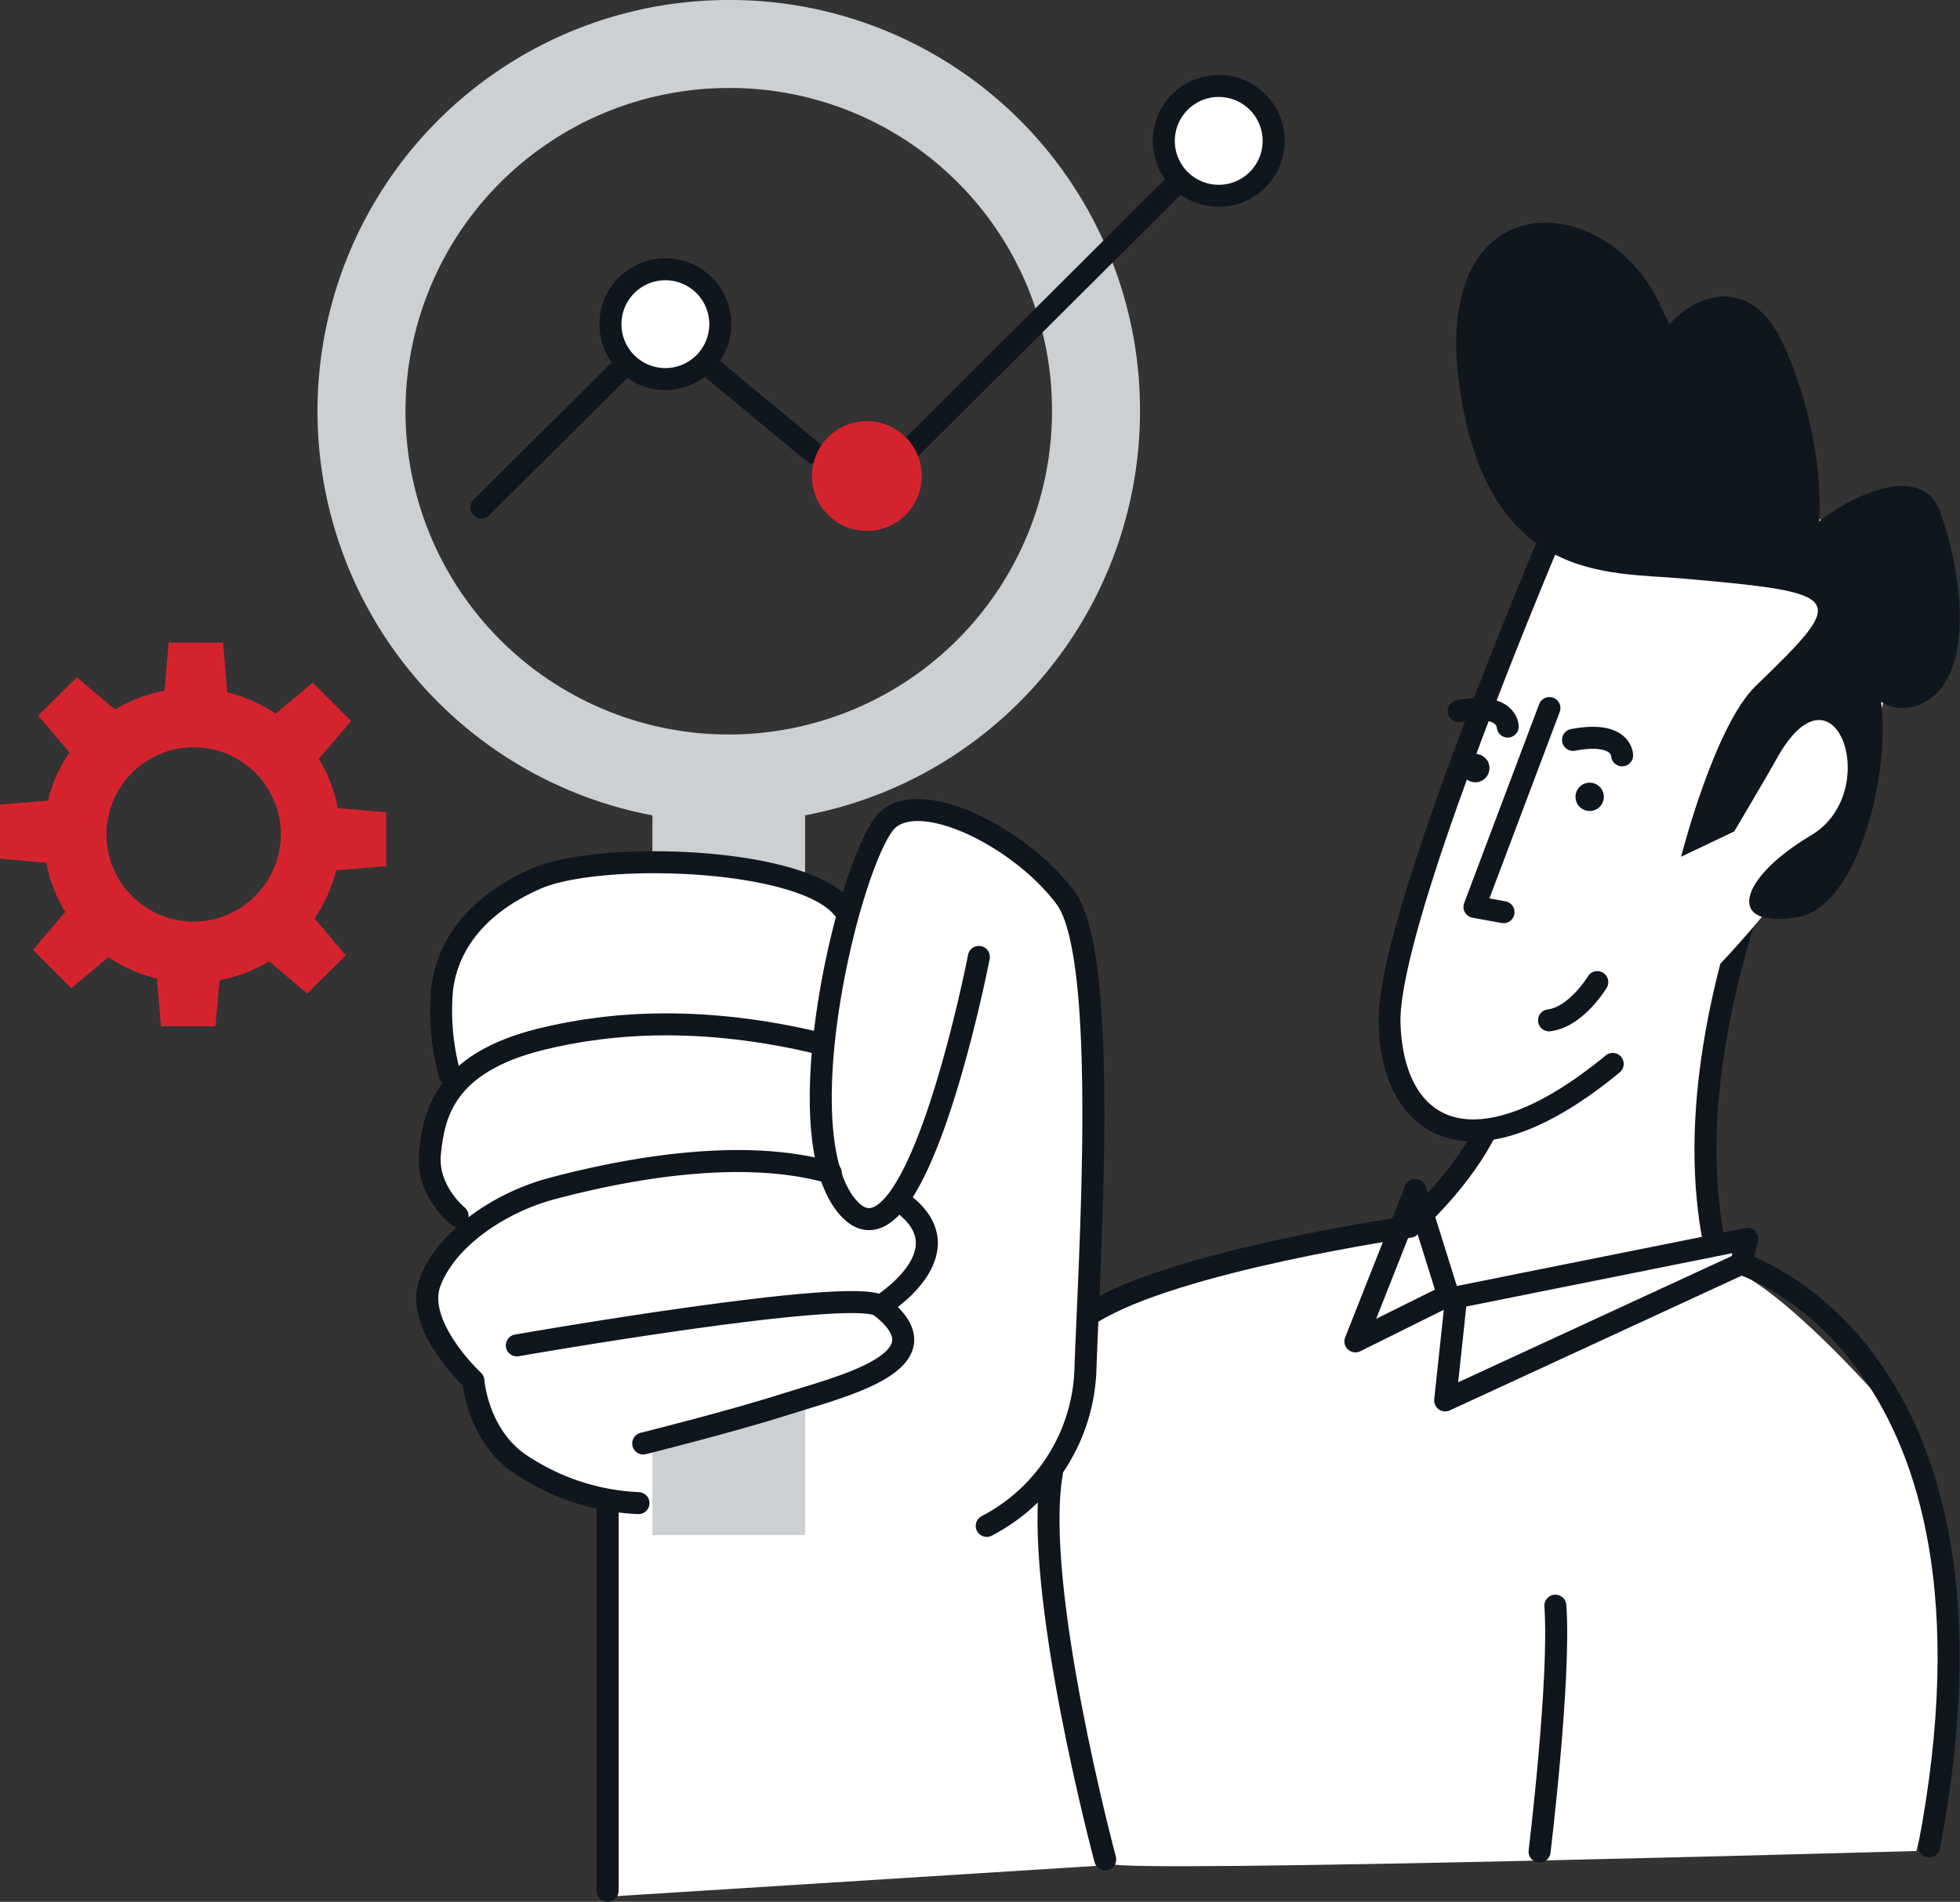 <svg xmlns="http://www.w3.org/2000/svg" width="177.616" height="172.34" viewBox="0 0 177.616 172.34">
  <rect x="0" y="0" width="177.616" height="172.34" fill="#333333" stroke="none"/>
  <g id="Gruppe_10921" data-name="Gruppe 10921" transform="translate(0 3.987)">
    <g id="Gruppe_5" data-name="Gruppe 5" transform="translate(0 0)">
      <path id="Pfad_33587" data-name="Pfad 33587" d="M2718.5,805.775s8.051-28.445-2.863-40.535-14.314-12.267-14.314-12.267-24.691-3.2-32.028-2.844-23.706,5.956-25.406,7.822.358,6.045-.448,8-3.13,6.311-3.13,6.311,1.664,25.358,5.278,34.668c.344.889,72.911-1.156,72.911-1.156" transform="translate(-2544.841 -642.024)" fill="#fff"/>
      <path id="Pfad_33591" data-name="Pfad 33591" d="M2586.589,720.345v-4.9l-4.39-.372a13.245,13.245,0,0,0-1.719-4.459l2.938-3.434-3.483-3.477-3.366,2.817a13.471,13.471,0,0,0-4.389-1.94l-.368-4.494-4.938-.011-.372,4.359a13.445,13.445,0,0,0-4.489,1.709l-3.457-2.918-3.5,3.461,2.838,3.345a13.214,13.214,0,0,0-1.954,4.361l-4.349.366v4.9l4.2.372a13.178,13.178,0,0,0,1.719,4.457l-2.938,3.436,3.483,3.475,3.366-2.817a13.373,13.373,0,0,0,4.392,1.939l.364,4.325h4.938l.376-4.176a13.469,13.469,0,0,0,4.484-1.712l3.457,2.919,3.5-3.46-2.837-3.346a13.3,13.3,0,0,0,1.955-4.361Zm-17.5,5.016a7.9,7.9,0,1,1,7.953-7.9,7.928,7.928,0,0,1-7.953,7.9" transform="translate(-2551.592 -645.831)" fill="#d5232e"/>
      <path id="Pfad_34451" data-name="Pfad 34451" d="M2649.566,809.168c-.067-.245-6.57-24.717-4.82-34.794a.531.531,0,0,0-.017-.237,16.75,16.75,0,0,0,3.065-9.259c.045-1.32.114-2.917.193-4.706.544-12.528,1.457-33.5-2.085-38.3-2.994-4.054-8.826-7.709-13-8.15a4.892,4.892,0,0,0-3.891.956c-1.051.929-2.355,3.961-3.5,7.888-4.215-4.644-22.233-5.241-28.2-2.644-5.322,2.315-8.486,6.133-8.91,10.753a22.394,22.394,0,0,0,.737,7.669.536.536,0,0,0,.514.381.519.519,0,0,0,.155-.024.305.305,0,0,0,.042-.023,10.856,10.856,0,0,0-2.52,6.566c-.384,3.624,3.322,6.72,3.448,6.821a.594.594,0,0,0,.1.054,11.93,11.93,0,0,0-3.514,4.733c-1.414,3.858,3.022,8.442,3.924,9.321.121,1.05.871,5.636,4.892,8.031a20.833,20.833,0,0,0,7.255,2.913l0,.007v35.023a.537.537,0,0,0,.538.535h.033l45.09-2.845a.544.544,0,0,0,.4-.222.534.534,0,0,0,.083-.45" transform="translate(-2548.892 -644.795)" fill="#fff"/>
      <rect id="Rechteck_6477" data-name="Rechteck 6477" width="13.836" height="9.719" transform="translate(59.122 65.425)" fill="#ccd0d2"/>
      <path id="Pfad_34452" data-name="Pfad 34452" d="M2620.369,776.086h-13.837v-7.58l13.837-4.539Z" transform="translate(-2547.411 -640.969)" fill="#ccd0d2"/>
      <path id="Pfad_34453" data-name="Pfad 34453" d="M2589.517,737.82a22.064,22.064,0,0,1-.715-7.467c.357-3.912,2.863-7.822,8.588-10.311s23.976-1.956,27.733,2.667" transform="translate(-2548.766 -644.423)" fill="none" stroke="#10161e" stroke-linecap="round" stroke-linejoin="round" stroke-width="1.994"/>
      <path id="Pfad_34454" data-name="Pfad 34454" d="M2590.306,749.581s-2.862-2.311-2.505-5.689c.355-3.354,1.169-8.113,10.02-10.311,6.441-1.6,14.851-2.134,25.228.355" transform="translate(-2548.839 -643.384)" fill="none" stroke="#10161e" stroke-linecap="round" stroke-linejoin="round" stroke-width="1.994"/>
      <path id="Pfad_34455" data-name="Pfad 34455" d="M2624.137,744.795c-8.588-2.489-19.861,0-25.228,1.423-4.853,1.286-9.662,4.622-11.093,8.533s3.936,8.89,3.936,8.89.378,5.274,4.652,7.822a20.717,20.717,0,0,0,10.308,3.27" transform="translate(-2548.854 -642.508)" fill="none" stroke="#10161e" stroke-linecap="round" stroke-linejoin="round" stroke-width="1.994"/>
      <path id="Pfad_34456" data-name="Pfad 34456" d="M2595.115,759.537s30.592-5.356,32.922-3.555c6.442,4.978-3.578,7.289-8.588,8.889-4.96,1.585-12.883,3.556-12.883,3.556" transform="translate(-2548.28 -641.605)" fill="none" stroke="#10161e" stroke-linecap="round" stroke-linejoin="round" stroke-width="1.994"/>
      <path id="Pfad_34457" data-name="Pfad 34457" d="M2625.709,756.608s7.873-4.8,2.146-9.245" transform="translate(-2545.952 -642.232)" fill="none" stroke="#10161e" stroke-linecap="round" stroke-linejoin="round" stroke-width="1.994"/>
      <path id="Pfad_34458" data-name="Pfad 34458" d="M2635.751,779.045a16.58,16.58,0,0,0,8.946-14.223c.358-10.312,2.148-37.335-1.789-42.669s-12.883-9.956-16.1-7.111-9.663,28.445-3.579,35.2,11.809-22.756,11.809-22.756" transform="translate(-2546.333 -644.757)" fill="none" stroke="#10161e" stroke-linecap="round" stroke-linejoin="round" stroke-width="1.994"/>
      <line id="Linie_947" data-name="Linie 947" y2="35.024" transform="translate(55.065 132.332)" fill="none" stroke="#10161e" stroke-linecap="round" stroke-linejoin="round" stroke-width="1.994"/>
      <path id="Pfad_34459" data-name="Pfad 34459" d="M2645.027,805.022s-6.62-24.712-4.831-35.023" transform="translate(-2544.873 -640.51)" fill="none" stroke="#10161e" stroke-linecap="round" stroke-linejoin="round" stroke-width="1.994"/>
      <path id="Pfad_34460" data-name="Pfad 34460" d="M2648.594,682.734a33.28,33.28,0,1,1-33.279-33.068A33.174,33.174,0,0,1,2648.594,682.734Z" transform="translate(-2549.275 -649.666)" fill="none" stroke="#ccd0d2" stroke-linecap="round" stroke-linejoin="round" stroke-width="7.975"/>
      <line id="Linie_948" data-name="Linie 948" x1="10.029" y1="8.305" transform="translate(63.674 28.718)" fill="none" stroke="#10161e" stroke-linecap="round" stroke-linejoin="round" stroke-width="1.994"/>
      <line id="Linie_949" data-name="Linie 949" y1="25.057" x2="25.146" transform="translate(81.989 12.108)" fill="none" stroke="#10161e" stroke-linecap="round" stroke-linejoin="round" stroke-width="1.994"/>
      <line id="Linie_950" data-name="Linie 950" y1="13.288" x2="13.372" transform="translate(43.614 28.718)" fill="none" stroke="#10161e" stroke-linecap="round" stroke-linejoin="round" stroke-width="1.994"/>
      <path id="Pfad_34461" data-name="Pfad 34461" d="M2649.6,658.183a4.955,4.955,0,0,0,1.671,3.713,4.976,4.976,0,1,0-1.671-3.713" transform="translate(-2544.134 -649.397)" fill="#fff"/>
      <path id="Pfad_34462" data-name="Pfad 34462" d="M2649.6,658.183a4.955,4.955,0,0,0,1.671,3.713,4.976,4.976,0,1,0-1.671-3.713Z" transform="translate(-2544.134 -649.397)" fill="none" stroke="#10161e" stroke-linecap="round" stroke-linejoin="round" stroke-width="1.994"/>
      <path id="Pfad_34463" data-name="Pfad 34463" d="M2619.97,686.408a4.954,4.954,0,0,0,1.672,3.712,4.975,4.975,0,1,0-1.672-3.712" transform="translate(-2546.389 -647.249)" fill="#d5232e"/>
      <path id="Pfad_34464" data-name="Pfad 34464" d="M2603,673.618a4.954,4.954,0,0,0,1.671,3.713,4.976,4.976,0,1,0-1.671-3.713" transform="translate(-2547.68 -648.223)" fill="#fff"/>
      <path id="Pfad_34465" data-name="Pfad 34465" d="M2603,673.618a4.954,4.954,0,0,0,1.671,3.713,4.976,4.976,0,1,0-1.671-3.713Z" transform="translate(-2547.68 -648.223)" fill="none" stroke="#10161e" stroke-linecap="round" stroke-linejoin="round" stroke-width="1.994"/>
      <path id="Pfad_34466" data-name="Pfad 34466" d="M2698.069,755.5c-2.192-9.841-1.134-24.373,8.47-45.487,18.036-39.655-27.441,24.65-27.441,24.65-.125,2.467,1.464,8.981-8.786,18.569l3.146,5.728Z" transform="translate(-2542.559 -646.057)" fill="#fff"/>
      <path id="Pfad_34467" data-name="Pfad 34467" d="M2698.069,755.5c-2.192-9.841-1.134-24.373,8.47-45.487,18.036-39.655-27.441,24.65-27.441,24.65-.125,2.467,1.464,8.981-8.786,18.569" transform="translate(-2542.559 -646.057)" fill="none" stroke="#10161e" stroke-linecap="round" stroke-linejoin="round" stroke-width="1.994"/>
      <path id="Pfad_34468" data-name="Pfad 34468" d="M2685.336,686.829s-17.031,39.184-16.727,49.075,7.674,14.033,20.228,3.681c24.11-19.879,28.311-39.151,23.845-43.78s-15.867-20.813-27.346-8.977" transform="translate(-2542.689 -647.161)" fill="#fff"/>
      <path id="Pfad_34469" data-name="Pfad 34469" d="M2694.672,696.953c-6.7-.591-17.751.445-20.189-17.693s12.989-17.766,18.1-7.367,3.444,14.184-.191,9.065,6.678-15.147,11.3-5.573,4.251,22.1,1.1,20.607,10.817-12,13.285-5.074,2.941,16.162-2.372,17.632-8.268-9.089-4.466-4.628.6,22.584-6.038,23.719-5.464-3.476,1.183-7.413,2.12-16.644-3.216-6.768c-.457.847-3.75,6.418-3.75,6.418l-4.818,2.294s3.02-11.86,6.763-15.475c8.436-8.151,8.312-8.42-6.691-9.744" transform="translate(-2542.26 -648.521)" fill="#10161e"/>
      <path id="Pfad_34470" data-name="Pfad 34470" d="M2674.293,755.584l-1,9.343,26.814-12.378.574-2.255Z" transform="translate(-2542.331 -642.009)" fill="#fff"/>
      <path id="Pfad_34471" data-name="Pfad 34471" d="M2674.293,755.584l-1,9.343,26.814-12.378.574-2.255Z" transform="translate(-2542.331 -642.009)" fill="none" stroke="#10161e" stroke-linecap="round" stroke-linejoin="round" stroke-width="1.994"/>
      <path id="Pfad_34472" data-name="Pfad 34472" d="M2671.159,746.17l-5.424,13.721,8.41-4.175Z" transform="translate(-2542.906 -642.323)" fill="#fff"/>
      <path id="Pfad_34473" data-name="Pfad 34473" d="M2671.159,746.17l-5.424,13.721,8.41-4.175Z" transform="translate(-2542.906 -642.323)" fill="none" stroke="#10161e" stroke-linecap="round" stroke-linejoin="round" stroke-width="1.994"/>
      <path id="Pfad_34474" data-name="Pfad 34474" d="M2682.7,692.307c-4.767,11.46-14.323,35.426-14.094,42.857.3,9.891,7.672,14.034,20.227,3.682" transform="translate(-2542.688 -646.421)" fill="none" stroke="#10161e" stroke-linecap="round" stroke-linejoin="round" stroke-width="1.994"/>
      <path id="Pfad_34475" data-name="Pfad 34475" d="M2682.553,705.587l-6.792,18.018,2.634.48" transform="translate(-2542.144 -645.411)" fill="none" stroke="#10161e" stroke-linecap="round" stroke-linejoin="round" stroke-width="1.994"/>
      <path id="Pfad_34476" data-name="Pfad 34476" d="M2677.169,711.041a1.284,1.284,0,1,1-.932-1.551,1.285,1.285,0,0,1,.932,1.551" transform="translate(-2542.229 -645.117)" fill="#10161e"/>
      <path id="Pfad_34477" data-name="Pfad 34477" d="M2678.875,707.26s.006-2.245-4.448-1.4" transform="translate(-2542.245 -645.405)" fill="none" stroke="#10161e" stroke-linecap="round" stroke-linejoin="round" stroke-width="1.994"/>
      <path id="Pfad_34478" data-name="Pfad 34478" d="M2686.8,713.462a1.284,1.284,0,1,1-.93-1.551,1.285,1.285,0,0,1,.93,1.551" transform="translate(-2541.496 -644.933)" fill="#10161e"/>
      <path id="Pfad_34479" data-name="Pfad 34479" d="M2688.508,709.681s.007-2.245-4.448-1.4" transform="translate(-2541.512 -645.22)" fill="none" stroke="#10161e" stroke-linecap="round" stroke-linejoin="round" stroke-width="1.994"/>
      <path id="Pfad_34480" data-name="Pfad 34480" d="M2686.414,728.665s-1.91,3.172-4.374,3.466" transform="translate(-2541.666 -643.655)" fill="none" stroke="#10161e" stroke-linecap="round" stroke-linejoin="round" stroke-width="1.994"/>
      <path id="Pfad_34481" data-name="Pfad 34481" d="M2672.347,749.265s-21.157,3.05-28.791,7.791" transform="translate(-2544.594 -642.087)" fill="none" stroke="#10161e" stroke-linecap="round" stroke-linejoin="round" stroke-width="1.994"/>
      <path id="Pfad_34482" data-name="Pfad 34482" d="M2698.214,752.388s25.633,7.749,17.045,52.788" transform="translate(-2540.436 -641.85)" fill="none" stroke="#10161e" stroke-linecap="round" stroke-linejoin="round" stroke-width="1.994"/>
      <path id="Pfad_34483" data-name="Pfad 34483" d="M2681.243,803.46s1.909-15.645,1.431-22.283" transform="translate(-2541.727 -639.659)" fill="none" stroke="#10161e" stroke-linecap="round" stroke-linejoin="round" stroke-width="1.994"/>
    </g>
  </g>
</svg>
